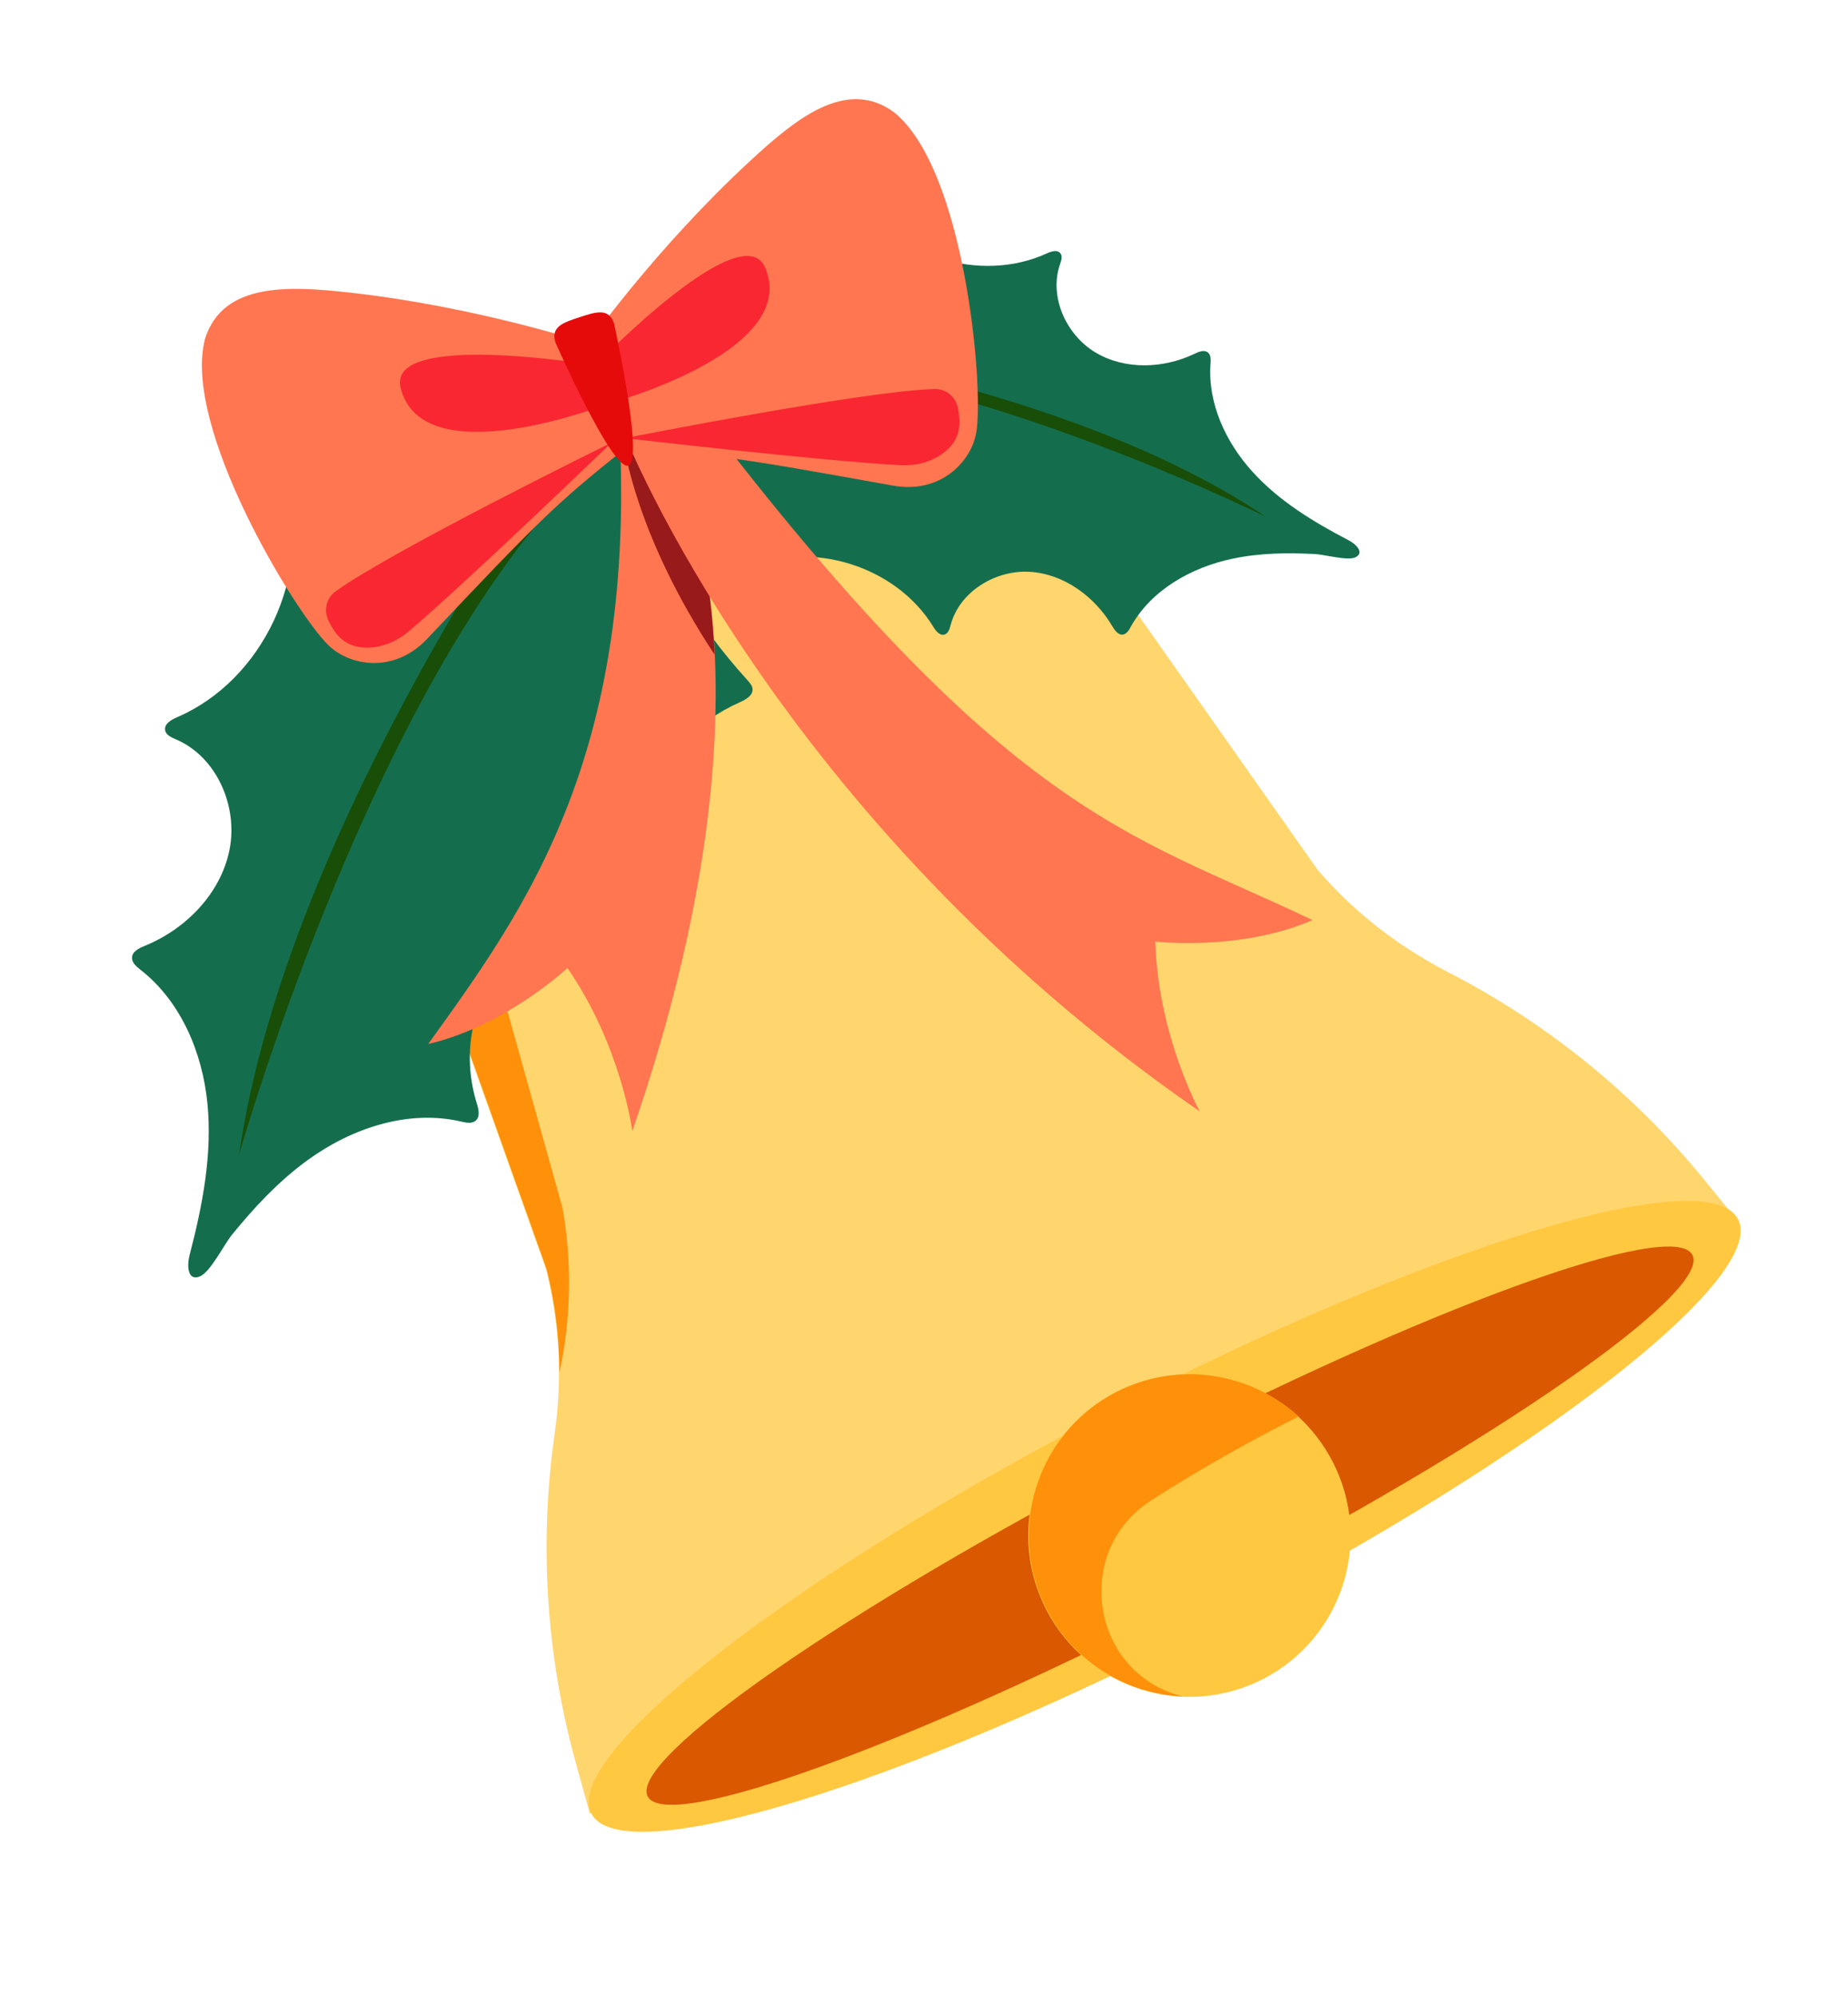 <svg width="25" height="27" viewBox="0 0 25 27" fill="none" xmlns="http://www.w3.org/2000/svg">
<g id="&#233;&#147;&#131;&#233;&#147;&#155;" clip-path="url(#clip0_9171_9590)">
<g id="Clip path group">
<mask id="mask0_9171_9590" style="mask-type:luminance" maskUnits="userSpaceOnUse" x="-11" y="-10" width="47" height="46">
<g id="__lottie_element_1408">
<path id="Vector" d="M-10.219 -2.568L28.25 -9.352L35.033 29.117L-3.436 35.901L-10.219 -2.568Z" fill="white"/>
</g>
</mask>
<g mask="url(#mask0_9171_9590)">
<g id="Group">
<g id="Group_2">
<g id="Group_3">
<path id="Vector_2" d="M7.792 23.844C7.389 22.392 7.291 20.872 7.504 19.38C7.61 18.642 7.571 17.89 7.388 17.166L5.877 12.924C5.255 10.472 6.035 7.878 7.906 6.175C8.087 6.01 8.308 5.895 8.547 5.842C11.017 5.297 13.586 6.156 15.23 8.077L17.824 11.759C18.316 12.333 18.919 12.798 19.59 13.144C20.922 13.829 22.099 14.781 23.047 15.941L23.49 16.485L15.736 20.503L7.98 24.521L7.792 23.844Z" fill="#FFD56D"/>
</g>
<g id="Group_4">
<path id="Vector_3" d="M8 24.52C8.408 25.307 12.211 24.147 16.495 21.928C20.778 19.709 23.92 17.271 23.512 16.484C23.104 15.696 19.3 16.857 15.017 19.076C10.734 21.295 7.592 23.732 8 24.52Z" fill="#FFC840"/>
</g>
<g id="Group_5">
<path id="Vector_4" d="M8.762 24.288C9.024 24.793 12.399 23.562 16.302 21.54C20.204 19.519 23.156 17.471 22.895 16.967C22.634 16.462 19.258 17.693 15.356 19.715C11.453 21.737 8.501 23.784 8.762 24.288Z" fill="#D95800"/>
</g>
<g id="Group_6">
<path id="Vector_5" d="M6.395 11.992L7.609 16.329C7.74 17.064 7.727 17.817 7.571 18.546C7.57 18.551 7.569 18.555 7.568 18.56C7.568 18.088 7.51 17.617 7.395 17.158L5.883 12.916C5.262 10.464 6.042 7.87 7.912 6.167C8.03 6.059 8.166 5.976 8.312 5.914C6.724 7.49 5.991 9.758 6.395 11.992Z" fill="#FF900A"/>
</g>
</g>
<g id="Mask group">
<g id="Group_7">
<g id="Group_8">
<g id="Group_9">
<path id="Vector_6" d="M15.088 18.824C15.922 18.393 16.906 18.553 17.562 19.151C17.745 19.32 17.903 19.522 18.026 19.758C18.581 20.828 18.162 22.142 17.094 22.697C16.024 23.251 14.708 22.834 14.154 21.764C14.098 21.653 14.052 21.541 14.014 21.427C13.694 20.433 14.128 19.322 15.088 18.824Z" fill="#FFC840"/>
</g>
<g id="Group_10">
<path id="Vector_7" d="M16.003 22.937C15.249 22.904 14.534 22.482 14.162 21.763C14.106 21.652 14.059 21.54 14.022 21.426C13.702 20.432 14.136 19.321 15.095 18.824C15.813 18.453 16.639 18.52 17.274 18.926C17.324 18.958 17.373 18.992 17.421 19.027C17.423 19.029 17.425 19.031 17.427 19.032C17.476 19.07 17.524 19.109 17.57 19.151C17.093 19.39 16.352 19.784 15.566 20.291C14.512 20.973 14.756 22.6 15.968 22.928C15.98 22.931 15.991 22.934 16.003 22.937Z" fill="#FF900A"/>
</g>
</g>
</g>
</g>
<g id="Group_11">
<g id="Group_12">
<path id="Vector_8" d="M3.85 6.451C3.849 6.486 3.86 6.522 3.869 6.555C4.229 7.769 3.557 9.199 2.394 9.698C2.315 9.732 2.219 9.788 2.234 9.873C2.245 9.938 2.318 9.97 2.379 9.996C2.932 10.231 3.224 10.904 3.104 11.493C2.985 12.081 2.515 12.561 1.959 12.788C1.882 12.819 1.789 12.864 1.786 12.947C1.783 13.017 1.846 13.069 1.901 13.112C2.446 13.538 2.738 14.229 2.806 14.918C2.874 15.606 2.74 16.299 2.565 16.968C2.527 17.115 2.537 17.327 2.705 17.257C2.845 17.2 3.035 16.821 3.135 16.698C3.44 16.323 3.773 15.966 4.166 15.682C4.761 15.251 5.524 14.997 6.239 15.164C6.306 15.18 6.384 15.196 6.436 15.151C6.498 15.097 6.475 14.996 6.45 14.917C6.271 14.344 6.34 13.677 6.716 13.209C7.093 12.741 7.797 12.535 8.331 12.81C8.392 12.841 8.466 12.879 8.526 12.844C8.601 12.8 8.582 12.689 8.558 12.605C8.209 11.408 8.863 10.001 10.004 9.497C10.088 9.46 10.191 9.402 10.18 9.311C10.175 9.268 10.144 9.233 10.115 9.2C9.415 8.428 8.829 7.507 8.671 6.477C8.605 6.052 8.551 5.525 8.151 5.367C7.797 5.227 7.426 5.487 7.101 5.686C6.204 6.233 5.112 6.376 4.062 6.33C3.989 6.326 3.901 6.33 3.865 6.394C3.854 6.412 3.85 6.431 3.85 6.451Z" fill="#146E4E"/>
</g>
<g id="Group_13">
<path id="Vector_9" d="M7.699 5.866C7.699 5.866 3.886 11.073 3.233 15.619C3.233 15.619 5.169 8.745 8.171 6.141C8.171 6.141 8.184 5.49 7.699 5.866Z" fill="#184E07"/>
</g>
</g>
<g id="Group_14">
<g id="Group_15">
<path id="Vector_10" d="M11.543 2.573C11.563 2.591 11.578 2.616 11.592 2.639C12.102 3.476 13.271 3.834 14.162 3.426C14.222 3.398 14.305 3.372 14.345 3.425C14.377 3.466 14.357 3.524 14.34 3.573C14.188 4.012 14.423 4.529 14.822 4.767C15.221 5.004 15.741 4.984 16.16 4.783C16.218 4.755 16.292 4.725 16.342 4.767C16.383 4.801 16.38 4.864 16.376 4.918C16.337 5.453 16.582 5.979 16.942 6.376C17.301 6.773 17.768 7.057 18.243 7.304C18.347 7.358 18.463 7.474 18.336 7.535C18.23 7.585 17.914 7.497 17.792 7.491C17.418 7.471 17.041 7.476 16.673 7.554C16.117 7.671 15.574 7.976 15.298 8.473C15.273 8.52 15.241 8.573 15.189 8.58C15.125 8.587 15.08 8.521 15.047 8.466C14.811 8.066 14.392 7.758 13.929 7.731C13.465 7.704 12.98 8 12.861 8.449C12.847 8.501 12.83 8.563 12.779 8.579C12.714 8.599 12.66 8.531 12.625 8.473C12.12 7.65 10.973 7.294 10.091 7.687C10.025 7.716 9.939 7.744 9.892 7.691C9.87 7.665 9.866 7.63 9.863 7.596C9.783 6.793 9.56 5.978 9.051 5.352C8.842 5.094 8.568 4.788 8.685 4.477C8.789 4.201 9.131 4.123 9.414 4.04C10.194 3.81 10.844 3.258 11.363 2.632C11.399 2.589 11.447 2.54 11.502 2.552C11.518 2.555 11.531 2.563 11.543 2.573Z" fill="#146E4E"/>
</g>
<g id="Group_16">
<path id="Vector_11" d="M9.213 4.481C9.213 4.481 14.182 5.002 17.129 6.99C17.129 6.99 12.179 4.527 9.125 4.896C9.125 4.896 8.745 4.564 9.213 4.481Z" fill="#184E07"/>
</g>
</g>
<g id="Group_17">
<g id="Group_18">
<g id="Group_19">
<path id="Vector_12" d="M8.958 5.858C8.958 5.858 10.829 8.698 8.554 15.293C8.554 15.293 8.406 14.142 7.676 13.088C7.676 13.088 6.837 13.874 5.793 14.115C7.107 12.288 8.704 10.141 8.354 5.379C8.354 5.379 8.876 4.574 8.958 5.858Z" fill="#FF7650"/>
</g>
<g id="Group_20">
<path id="Vector_13" d="M8.788 5.272C8.794 5.281 8.801 5.289 8.807 5.297C8.883 5.408 8.938 5.586 8.956 5.859C8.956 5.859 9.573 6.8 9.667 8.851C8.588 7.219 8.444 6.019 8.444 6.019C8.377 5.915 8.02 5.871 7.986 5.788C7.978 5.659 7.97 5.528 7.96 5.395C7.96 5.395 8.502 4.91 8.788 5.272Z" fill="#981A1A"/>
</g>
</g>
</g>
<g id="Group_21">
<g id="Group_22">
<path id="Vector_14" d="M8.448 5.874C8.448 5.874 10.487 11.067 16.231 15.027C16.231 15.027 15.667 14.011 15.629 12.73C15.629 12.73 16.772 12.866 17.755 12.44C15.239 11.233 13.55 11.065 8.974 4.909C8.974 4.909 7.752 4.792 8.448 5.874Z" fill="#FF7650"/>
</g>
</g>
<g id="Group_23">
<g id="Group_24">
<path id="Vector_15" d="M2.774 4.58C3.016 3.811 3.919 3.867 4.723 3.955C6.458 4.147 7.958 4.645 7.958 4.645C7.958 4.645 8.87 3.354 10.153 2.171C10.748 1.623 11.442 1.041 12.093 1.517C13.053 2.287 13.311 5.22 13.208 5.841C13.141 6.249 12.716 6.68 12.083 6.566C9.917 6.176 9.627 6.131 8.431 6.084C7.497 6.831 7.29 7.04 5.777 8.639C5.335 9.106 4.738 9.011 4.441 8.722C3.99 8.283 2.458 5.769 2.774 4.58Z" fill="#FF7650"/>
</g>
<g id="Group_25">
<path id="Vector_16" d="M8.053 4.94C8.053 4.94 10.047 2.878 10.354 3.624C10.825 4.764 8.224 5.46 8.224 5.46C8.224 5.46 5.718 6.442 5.42 5.245C5.225 4.463 8.053 4.94 8.053 4.94Z" fill="#F92731"/>
</g>
<g id="Group_26">
<path id="Vector_17" d="M8.454 5.924C8.454 5.924 11.707 5.281 12.646 5.26C12.8 5.256 12.93 5.367 12.96 5.521C13.006 5.759 12.986 5.965 12.745 6.137C12.582 6.253 12.381 6.3 12.182 6.29C11.114 6.232 8.454 5.924 8.454 5.924Z" fill="#F92731"/>
</g>
<g id="Group_27">
<path id="Vector_18" d="M8.273 5.984C8.273 5.984 5.297 7.446 4.537 7.998C4.413 8.089 4.376 8.256 4.446 8.397C4.553 8.614 4.694 8.765 4.99 8.756C5.19 8.749 5.379 8.665 5.53 8.536C6.345 7.843 8.273 5.984 8.273 5.984Z" fill="#F92731"/>
</g>
<g id="Group_28">
<path id="Vector_19" d="M8.499 6.294C8.718 6.223 8.307 4.375 8.307 4.375C8.235 4.156 8.059 4.218 7.84 4.289C7.622 4.361 7.444 4.416 7.516 4.635C7.516 4.635 8.281 6.366 8.499 6.294Z" fill="#E50B0B"/>
</g>
</g>
</g>
</g>
</g>
</g>
<defs>
<clipPath id="clip0_9171_9590">
<rect width="25" height="25.781" fill="white" transform="translate(0 0.609)"/>
</clipPath>
</defs>
</svg>
